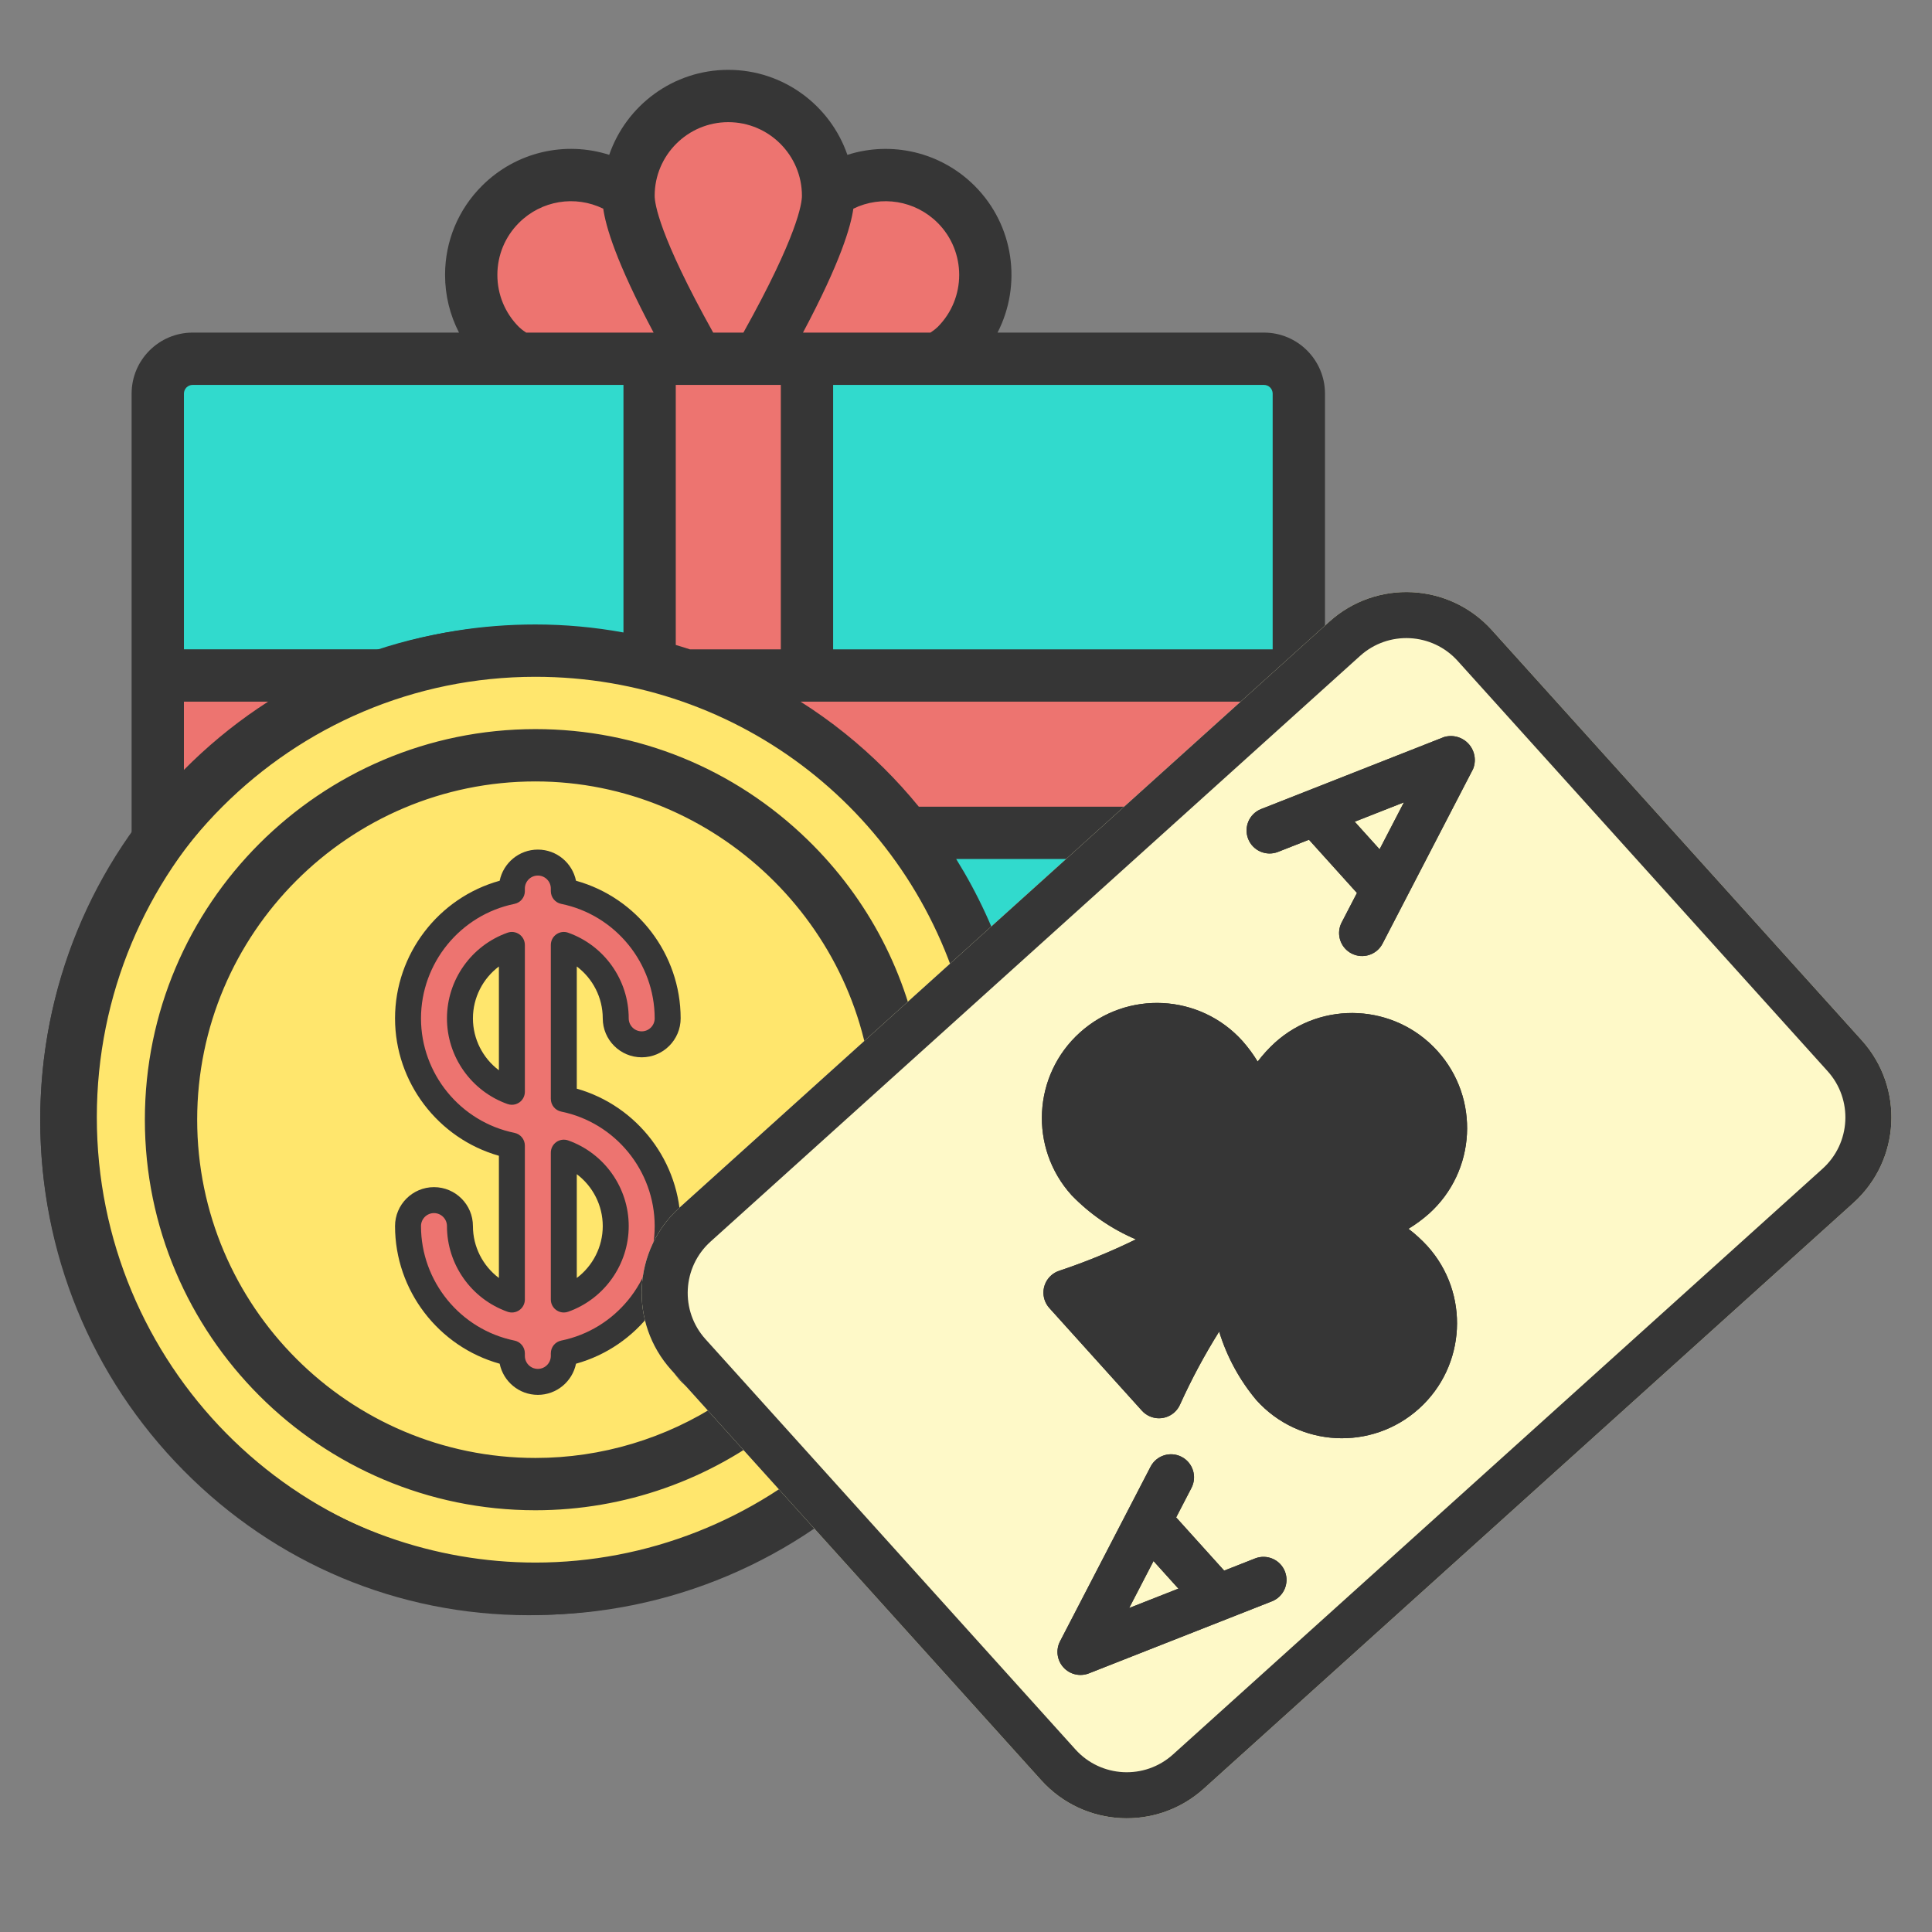 <?xml version="1.0" encoding="UTF-8"?> <svg xmlns="http://www.w3.org/2000/svg" width="251" height="251" viewBox="0 0 251 251" fill="none"><rect x="0" y="0" width="251" height="251" fill="#808080" stroke="none"/><path d="M107.583 25.437C107.583 30.58 100.895 42.685 97.126 49.098C96.001 51.013 93.236 51.013 92.111 49.098C88.342 42.685 81.654 30.58 81.654 25.437C81.654 18.276 87.458 12.472 94.619 12.472C101.779 12.472 107.583 18.276 107.583 25.437Z" fill="#ED7470"></path><path d="M124.221 44.883C120.584 48.52 107.295 52.35 100.095 54.22C97.946 54.778 95.99 52.823 96.549 50.674C98.419 43.474 102.249 30.185 105.886 26.548C110.949 21.485 119.158 21.485 124.221 26.548C129.284 31.611 129.284 39.82 124.221 44.883Z" fill="#ED7470"></path><path d="M65.016 44.883C68.653 48.52 81.942 52.35 89.142 54.22C91.291 54.778 93.246 52.823 92.688 50.674C90.818 43.474 86.988 30.185 83.351 26.548C78.288 21.485 70.079 21.485 65.016 26.548C59.953 31.611 59.953 39.82 65.016 44.883Z" fill="#ED7470"></path><path d="M164.159 149.114H25.078C22.548 149.114 20.497 147.064 20.497 144.534V51.189C20.497 48.659 22.548 46.608 25.078 46.608H164.159C166.689 46.608 168.74 48.659 168.74 51.189V144.534C168.74 147.064 166.689 149.114 164.159 149.114Z" fill="#31DACD"></path><path d="M168.74 87.758V108.202H20.497V87.758H168.74Z" fill="#ED7470"></path><path d="M104.841 149.114H84.397V46.608H104.841V149.114Z" fill="#ED7470"></path><path d="M69.563 199.607C99.464 199.607 123.704 175.367 123.704 145.466C123.704 115.564 99.464 91.325 69.563 91.325C39.662 91.325 15.422 115.564 15.422 145.466C15.422 175.367 39.662 199.607 69.563 199.607Z" fill="#FFE66D"></path><path d="M73.248 142.763V122.764C77.175 124.156 79.995 127.906 79.995 132.303C79.995 134.166 81.505 135.677 83.368 135.677C85.231 135.677 86.742 134.166 86.742 132.303C86.742 124.158 80.938 117.343 73.248 115.776V115.437C73.248 113.574 71.738 112.063 69.875 112.063C68.012 112.063 66.502 113.574 66.502 115.437V115.776C58.812 117.343 53.008 124.158 53.008 132.303C53.008 140.449 58.812 147.263 66.502 148.83V168.829C62.575 167.437 59.755 163.687 59.755 159.29C59.755 157.427 58.245 155.916 56.382 155.916C54.519 155.916 53.008 157.427 53.008 159.29C53.008 167.435 58.812 174.25 66.502 175.817V176.156C66.502 178.019 68.012 179.53 69.875 179.53C71.738 179.53 73.248 178.019 73.248 176.156V175.817C80.938 174.25 86.742 167.435 86.742 159.29C86.742 151.144 80.938 144.33 73.248 142.763ZM59.755 132.303C59.755 127.906 62.575 124.156 66.502 122.764V141.843C62.575 140.45 59.755 136.701 59.755 132.303ZM73.248 168.829V149.75C77.175 151.143 79.995 154.892 79.995 159.29C79.995 163.687 77.175 167.437 73.248 168.829Z" fill="#ED7470"></path><path d="M61.442 159.29C61.442 156.5 59.172 154.23 56.382 154.23C53.592 154.23 51.322 156.5 51.322 159.29C51.322 167.641 56.967 174.964 64.917 177.17C65.388 179.476 67.432 181.216 69.875 181.216C72.318 181.216 74.362 179.476 74.833 177.17C82.783 174.964 88.428 167.641 88.428 159.29C88.428 150.975 82.831 143.678 74.935 141.438V125.562C77.017 127.129 78.308 129.611 78.308 132.303C78.308 135.093 80.578 137.363 83.368 137.363C86.158 137.363 88.428 135.093 88.428 132.303C88.428 123.952 82.783 116.629 74.833 114.423C74.362 112.117 72.318 110.377 69.875 110.377C67.432 110.377 65.388 112.117 64.917 114.423C56.967 116.629 51.322 123.952 51.322 132.303C51.322 140.618 56.919 147.915 64.815 150.155V166.031C62.733 164.464 61.442 161.982 61.442 159.29ZM66.838 147.178C59.802 145.744 54.695 139.488 54.695 132.303C54.695 125.119 59.802 118.863 66.838 117.429C67.624 117.269 68.188 116.578 68.188 115.776V115.437C68.188 114.507 68.945 113.75 69.875 113.75C70.805 113.75 71.562 114.507 71.562 115.437V115.776C71.562 116.578 72.126 117.269 72.911 117.429C79.948 118.863 85.055 125.119 85.055 132.303C85.055 133.234 84.298 133.99 83.368 133.99C82.438 133.99 81.681 133.234 81.681 132.303C81.681 127.316 78.519 122.844 73.812 121.174C73.296 120.991 72.723 121.07 72.275 121.386C71.828 121.702 71.562 122.216 71.562 122.764V142.763C71.562 143.564 72.126 144.255 72.911 144.415C79.948 145.849 85.055 152.105 85.055 159.29C85.055 166.475 79.948 172.73 72.911 174.165C72.126 174.325 71.562 175.016 71.562 175.817V176.156C71.562 177.087 70.805 177.843 69.875 177.843C68.945 177.843 68.188 177.087 68.188 176.156V175.817C68.188 175.016 67.624 174.324 66.838 174.164C59.802 172.73 54.695 166.475 54.695 159.29C54.695 158.36 55.452 157.603 56.382 157.603C57.312 157.603 58.068 158.36 58.068 159.29C58.068 164.277 61.231 168.75 65.938 170.419C66.454 170.602 67.027 170.523 67.475 170.207C67.922 169.891 68.188 169.378 68.188 168.83V148.831C68.188 148.029 67.624 147.338 66.838 147.178Z" fill="#363636"></path><path d="M68.188 122.764C68.188 122.216 67.922 121.702 67.475 121.386C67.027 121.07 66.454 120.991 65.938 121.174C61.231 122.844 58.068 127.316 58.068 132.303C58.068 137.291 61.231 141.763 65.938 143.433C66.121 143.498 66.312 143.53 66.502 143.53C66.846 143.53 67.186 143.425 67.475 143.221C67.922 142.905 68.189 142.391 68.189 141.843V122.764H68.188ZM64.815 139.045C62.733 137.478 61.442 134.996 61.442 132.303C61.442 129.611 62.733 127.129 64.815 125.562V139.045Z" fill="#363636"></path><path d="M72.275 170.207C72.564 170.41 72.904 170.516 73.248 170.516C73.438 170.516 73.629 170.484 73.812 170.419C78.519 168.749 81.682 164.276 81.682 159.289C81.682 154.302 78.519 149.83 73.812 148.16C73.296 147.977 72.723 148.056 72.275 148.372C71.828 148.688 71.562 149.202 71.562 149.75V168.829C71.561 169.377 71.828 169.891 72.275 170.207ZM74.935 152.548C77.017 154.115 78.308 156.597 78.308 159.289C78.308 161.981 77.017 164.464 74.935 166.031V152.548Z" fill="#363636"></path><path d="M99.308 100.226C104.932 108.763 108.209 118.983 108.209 129.971C108.209 159.873 83.969 184.112 54.068 184.112C43.08 184.112 32.859 180.836 24.323 175.212C34.004 189.907 50.649 199.608 69.563 199.608C99.464 199.608 123.704 175.368 123.704 145.467C123.704 126.553 114.003 109.908 99.308 100.226Z" fill="#FFE66D"></path><path d="M69.563 206.404C35.962 206.404 8.626 179.067 8.626 145.466C8.626 111.865 35.962 84.529 69.563 84.529C103.164 84.529 130.5 111.866 130.5 145.466C130.5 179.067 103.164 206.404 69.563 206.404ZM69.563 98.122C43.457 98.122 22.218 119.361 22.218 145.466C22.218 171.572 43.457 192.811 69.563 192.811C95.669 192.811 116.907 171.572 116.907 145.466C116.907 119.36 95.669 98.122 69.563 98.122Z" fill="#FFE66D"></path><path d="M108.554 98.674C117.38 109.248 122.699 122.847 122.699 137.665C122.699 171.266 95.362 198.602 61.762 198.602C46.943 198.602 33.345 193.283 22.771 184.457C33.958 197.86 50.781 206.404 69.563 206.404C103.164 206.404 130.5 179.067 130.5 145.466C130.5 126.684 121.957 109.861 108.554 98.674Z" fill="#FFE66D"></path><path d="M113.379 101.12C101.771 89.359 86.338 82.882 69.921 82.882C53.505 82.882 38.071 89.359 26.463 101.12C14.855 112.881 8.462 128.518 8.462 145.15C8.462 161.782 14.855 177.419 26.463 189.179C38.071 200.94 53.505 207.417 69.921 207.417C86.337 207.417 101.771 200.94 113.379 189.179C124.987 177.419 131.38 161.782 131.38 145.15C131.38 128.518 124.987 112.881 113.379 101.12ZM69.921 203.247C38.303 203.247 12.579 177.185 12.579 145.15C12.579 113.115 38.303 87.053 69.921 87.053C101.54 87.053 127.264 113.115 127.264 145.15C127.264 177.185 101.54 203.247 69.921 203.247Z" fill="#363636"></path><path d="M113.596 100.095C101.606 87.953 85.665 81.265 68.709 81.265C51.752 81.265 35.811 87.953 23.821 100.095C11.831 112.238 5.228 128.382 5.228 145.554C5.228 162.726 11.831 178.871 23.821 191.014C35.81 203.156 51.752 209.843 68.708 209.843C85.664 209.843 101.606 203.156 113.596 191.014C125.586 178.871 132.189 162.726 132.189 145.554C132.189 128.382 125.586 112.238 113.596 100.095ZM68.709 205.537C36.05 205.537 9.48 178.629 9.48 145.554C9.48 112.48 36.05 85.571 68.709 85.571C101.367 85.571 127.937 112.48 127.937 145.554C127.937 178.629 101.367 205.537 68.709 205.537Z" fill="#363636"></path><path d="M235.014 141.155L148.19 227.978C145.851 230.317 141.875 229.442 140.734 226.337L128.532 193.14C128.074 191.892 127.091 190.909 125.843 190.45L92.645 178.249C89.54 177.108 88.666 173.132 91.005 170.793L177.828 83.969C180.167 81.63 184.143 82.505 185.285 85.61L197.486 118.807C197.944 120.055 198.928 121.039 200.175 121.497L233.373 133.698C236.478 134.84 237.353 138.816 235.014 141.155Z" fill="#ED7470"></path><path d="M239.554 136.248C238.97 133.592 237.098 131.447 234.545 130.509L224.819 126.934L222.475 133.313L232.201 136.888C232.707 137.074 232.867 137.482 232.916 137.708C232.966 137.934 232.993 138.371 232.611 138.752L145.788 225.576C145.406 225.958 144.969 225.931 144.743 225.881C144.517 225.831 144.11 225.672 143.924 225.165L131.722 191.967C130.918 189.78 129.202 188.064 127.015 187.261L93.818 175.059C93.311 174.873 93.152 174.466 93.102 174.24C93.052 174.013 93.026 173.577 93.407 173.195L180.231 86.372C180.613 85.99 181.048 86.017 181.275 86.067C181.501 86.117 181.909 86.275 182.095 86.782L194.296 119.979C195.1 122.167 196.816 123.883 199.003 124.687L222.475 133.313L224.819 126.934L201.347 118.307C201.035 118.193 200.79 117.948 200.676 117.635L188.475 84.438C187.536 81.886 185.392 80.014 182.736 79.429C180.082 78.844 177.348 79.644 175.425 81.566L172.138 84.853V51.139C172.138 46.767 168.581 43.21 164.209 43.21H129.598C132.765 37.054 131.775 29.296 126.624 24.145C122.214 19.735 115.819 18.287 110.09 20.119C107.877 13.7 101.78 9.074 94.619 9.074C87.458 9.074 81.361 13.699 79.148 20.117C73.419 18.282 67.03 19.728 62.614 24.145C59.523 27.235 57.821 31.344 57.821 35.715C57.821 38.366 58.451 40.92 59.634 43.21H40.522V50.006H80.999V82.169C77.24 81.484 73.412 81.13 69.564 81.13C62.481 81.13 55.82 82.232 49.441 84.356L23.896 84.359V51.139C23.896 50.514 24.404 50.006 25.029 50.006H40.522V43.21H25.028C20.656 43.21 17.099 46.767 17.099 51.139V108.202C17.099 108.223 17.102 108.243 17.102 108.264C9.627 118.774 5.228 131.616 5.228 145.466C5.228 159.285 9.562 172.465 17.761 183.58C18.427 184.484 19.456 184.961 20.498 184.961C21.199 184.961 21.906 184.745 22.513 184.298C24.023 183.184 24.344 181.056 23.23 179.545C15.899 169.607 12.024 157.822 12.024 145.466C12.024 113.739 37.836 87.927 69.563 87.927C96.156 87.927 119.017 105.844 125.406 131.584L119.653 137.337C117.933 126.653 112.84 116.813 104.943 109.123C95.406 99.837 82.842 94.723 69.563 94.723C41.583 94.723 18.82 117.486 18.82 145.466C18.82 173.445 41.583 196.209 69.563 196.209C81.111 196.209 92.296 192.256 101.283 185.044L108.566 187.721C97.978 197.486 84.026 203.005 69.563 203.005C56.436 203.005 43.586 198.448 33.382 190.174C31.925 188.992 29.785 189.215 28.603 190.673C27.421 192.131 27.644 194.271 29.102 195.453C40.513 204.706 54.882 209.802 69.563 209.802C86.885 209.802 103.549 202.726 115.637 190.32L124.67 193.64C124.983 193.755 125.228 194 125.342 194.312L137.543 227.509C138.481 230.062 140.626 231.934 143.281 232.518C143.854 232.644 144.43 232.706 145.001 232.706C147.077 232.706 149.084 231.889 150.593 230.381L237.416 143.558C239.339 141.636 240.138 138.903 239.554 136.248ZM23.895 100.198V91.157H35.111C31.039 93.749 27.279 96.785 23.895 100.198ZM165.342 51.139V84.36H108.238V50.006H164.209C164.834 50.006 165.342 50.515 165.342 51.139ZM121.819 28.951C125.548 32.681 125.548 38.751 121.819 42.48C121.67 42.629 121.381 42.877 120.88 43.21H104.323C109.256 33.932 110.534 29.392 110.865 27.111C114.505 25.331 118.903 26.036 121.819 28.951ZM94.618 15.87C99.893 15.87 104.185 20.162 104.185 25.437C104.185 26.419 103.626 30.583 96.582 43.21H92.655C85.612 30.586 85.052 26.42 85.052 25.437C85.052 20.162 89.343 15.87 94.618 15.87ZM67.419 42.48C65.612 40.673 64.617 38.271 64.617 35.716C64.617 33.16 65.612 30.758 67.419 28.951C70.339 26.031 74.731 25.33 78.372 27.113C78.703 29.394 79.981 33.932 84.913 43.21H68.358C67.856 42.877 67.568 42.63 67.419 42.48ZM87.794 50.006H101.442V84.36H89.676C89.66 84.36 89.646 84.362 89.631 84.362C89.022 84.162 88.409 83.973 87.794 83.791V50.006ZM109.773 95.277C107.924 93.793 105.997 92.419 104.006 91.157H165.342V91.65L152.187 104.804H119.371C116.525 101.317 113.311 98.117 109.773 95.277ZM124.225 111.601H145.39L130.908 126.083C129.293 120.997 127.039 116.129 124.225 111.601ZM69.563 189.413C45.331 189.413 25.617 169.699 25.617 145.467C25.617 121.235 45.331 101.521 69.563 101.521C92.891 101.521 112.443 120.304 113.464 143.528L88.602 168.39C86.68 170.312 85.88 173.045 86.465 175.701C87.049 178.356 88.922 180.501 91.473 181.439L93.616 182.226C86.499 186.891 78.146 189.413 69.563 189.413Z" fill="#363636"></path><path d="M193.817 81.857L241.881 135.159C247.411 141.292 246.923 150.747 240.79 156.277L156.394 232.379C150.261 237.909 140.807 237.42 135.276 231.288L87.212 177.985C81.682 171.852 82.171 162.398 88.303 156.867L172.699 80.766C178.832 75.236 188.287 75.724 193.817 81.857Z" fill="#FEF9C8"></path><path d="M174.74 123.22C173.906 122.295 173.732 120.95 174.305 119.844L182.395 104.237L166.037 110.676C164.499 111.28 162.761 110.523 162.157 108.985C161.552 107.446 162.309 105.708 163.848 105.104L187.623 95.745C189.277 95.268 191.004 96.222 191.481 97.875C191.675 98.545 191.638 99.261 191.376 99.907L179.617 122.591C178.858 124.059 177.054 124.633 175.587 123.874C175.267 123.709 174.981 123.487 174.74 123.22Z" fill="#363636"></path><path d="M177.179 116.994L169.168 108.11C168.062 106.884 168.16 104.993 169.386 103.887C170.613 102.78 172.504 102.878 173.61 104.105L181.621 112.989C182.727 114.215 182.629 116.106 181.403 117.212C180.176 118.318 178.285 118.221 177.179 116.994Z" fill="#363636"></path><path d="M138.152 216.614C137.318 215.689 137.145 214.344 137.717 213.238L149.476 190.554C150.236 189.086 152.043 188.512 153.511 189.272C154.979 190.032 155.553 191.838 154.793 193.306L146.698 208.908L163.056 202.47C164.595 201.865 166.332 202.622 166.936 204.161C167.541 205.699 166.784 207.437 165.245 208.041L141.47 217.4C140.308 217.856 138.986 217.543 138.152 216.614Z" fill="#363636"></path><path d="M155.483 209.04L147.472 200.156C146.366 198.93 146.464 197.038 147.691 195.932C148.917 194.826 150.808 194.924 151.914 196.151L159.925 205.034C161.031 206.261 160.933 208.152 159.707 209.258C158.48 210.364 156.589 210.267 155.483 209.04Z" fill="#363636"></path><path d="M185.446 161.887C184.695 161.067 183.872 160.316 182.987 159.642C183.937 159.063 184.833 158.401 185.665 157.663C191.798 152.133 192.286 142.678 186.756 136.545C181.226 130.412 171.771 129.924 165.638 135.454C164.818 136.206 164.067 137.028 163.393 137.913C162.814 136.964 162.152 136.068 161.414 135.236C155.884 129.103 146.429 128.614 140.296 134.145C134.163 139.675 133.675 149.13 139.205 155.263C141.579 157.723 144.425 159.679 147.572 161.014C144.361 162.589 141.048 163.949 137.656 165.083C136.08 165.579 135.204 167.258 135.7 168.834C135.829 169.242 136.043 169.618 136.329 169.936L148.345 183.262C149.451 184.489 151.342 184.588 152.569 183.482C152.888 183.195 153.142 182.841 153.313 182.447C154.791 179.189 156.485 176.034 158.383 173.002C159.386 176.269 161.037 179.299 163.237 181.914C168.767 188.046 178.222 188.535 184.355 183.005C190.488 177.475 190.977 168.02 185.446 161.887Z" fill="#363636"></path><path d="M135.276 231.288L87.212 177.985C81.682 171.852 82.171 162.398 88.303 156.867L172.699 80.766C178.832 75.236 188.287 75.724 193.817 81.857L241.881 135.159C247.411 141.292 246.923 150.747 240.79 156.277L156.394 232.379C150.261 237.909 140.807 237.42 135.276 231.288ZM189.375 85.862C186.057 82.183 180.384 81.889 176.704 85.207L92.309 161.309C88.629 164.627 88.336 170.3 91.654 173.98L139.718 227.282C143.037 230.962 148.709 231.255 152.389 227.937L236.784 151.835C240.464 148.517 240.757 142.844 237.439 139.165L189.375 85.862Z" fill="#363636"></path><path d="M174.74 123.22C173.906 122.295 173.733 120.95 174.305 119.844L182.395 104.237L166.038 110.676C164.501 111.28 162.765 110.524 162.16 108.987C161.556 107.45 162.311 105.714 163.849 105.109C163.85 105.109 163.851 105.108 163.852 105.108L187.628 95.749C189.277 95.27 191.003 96.219 191.482 97.868C191.677 98.54 191.64 99.258 191.377 99.907L179.617 122.591C178.859 124.058 177.054 124.632 175.587 123.874C175.268 123.709 174.981 123.487 174.74 123.22Z" fill="#363636"></path><path d="M177.179 116.994L169.168 108.11C168.062 106.883 168.16 104.992 169.386 103.886C170.613 102.78 172.504 102.878 173.61 104.104L181.621 112.988C182.727 114.215 182.629 116.106 181.403 117.212C180.176 118.318 178.285 118.22 177.179 116.994Z" fill="#363636"></path><path d="M138.152 216.614C137.318 215.689 137.145 214.344 137.717 213.237L149.476 190.553C150.234 189.086 152.037 188.51 153.505 189.267C154.973 190.025 155.548 191.829 154.791 193.296C154.79 193.298 154.789 193.299 154.789 193.301L146.698 208.908L163.056 202.469C164.593 201.866 166.329 202.623 166.932 204.16C167.535 205.698 166.778 207.433 165.241 208.037L141.466 217.395C140.306 217.85 138.986 217.539 138.152 216.614Z" fill="#363636"></path><path d="M155.483 209.04L147.472 200.156C146.366 198.93 146.464 197.038 147.691 195.932C148.917 194.826 150.808 194.924 151.914 196.151L159.925 205.034C161.031 206.261 160.933 208.152 159.707 209.258C158.48 210.364 156.589 210.267 155.483 209.04Z" fill="#363636"></path><path d="M148.345 183.262L136.329 169.937C135.222 168.711 135.319 166.82 136.545 165.713C136.864 165.425 137.241 165.209 137.652 165.08C141.046 163.948 144.36 162.59 147.572 161.015C144.425 159.679 141.58 157.723 139.205 155.263C133.675 149.131 134.163 139.676 140.296 134.146C146.429 128.615 155.884 129.104 161.414 135.237C162.153 136.071 162.815 136.97 163.393 137.922C164.066 137.034 164.817 136.208 165.638 135.455C171.771 129.925 181.225 130.413 186.756 136.546C192.286 142.679 191.797 152.134 185.664 157.664C184.83 158.403 183.932 159.065 182.979 159.643C183.867 160.316 184.693 161.067 185.446 161.888C190.976 168.021 190.488 177.476 184.355 183.006C178.222 188.536 168.767 188.047 163.237 181.914C161.04 179.291 159.395 176.252 158.401 172.979C156.501 176.01 154.809 179.167 153.335 182.427C152.696 183.951 150.944 184.668 149.421 184.029C149.009 183.857 148.642 183.595 148.345 183.262ZM143.747 169.231L149.811 175.956C152.038 171.601 154.674 167.466 157.683 163.608C158.716 162.319 160.598 162.113 161.887 163.146C162.578 163.701 162.988 164.534 163.006 165.42C163.217 169.97 164.852 174.338 167.679 177.909C170.997 181.589 176.67 181.882 180.35 178.564C184.03 175.246 184.323 169.573 181.005 165.893C179.405 164.287 177.534 162.974 175.479 162.016C174.002 161.278 173.403 159.482 174.141 158.004C174.478 157.33 175.057 156.808 175.762 156.542C177.907 155.79 179.904 154.666 181.66 153.222C185.339 149.904 185.632 144.231 182.314 140.551C178.996 136.872 173.323 136.578 169.643 139.896C168.038 141.497 166.726 143.368 165.767 145.422C165.028 146.899 163.232 147.498 161.755 146.76C161.081 146.423 160.558 145.844 160.293 145.139C159.542 142.993 158.418 140.997 156.973 139.242C153.655 135.562 147.982 135.269 144.302 138.587C140.622 141.905 140.329 147.578 143.647 151.258C146.909 154.437 151.088 156.512 155.592 157.19C157.231 157.392 158.396 158.885 158.193 160.525C158.084 161.404 157.591 162.191 156.846 162.671C152.697 165.267 148.311 167.464 143.747 169.231Z" fill="#363636"></path></svg> 